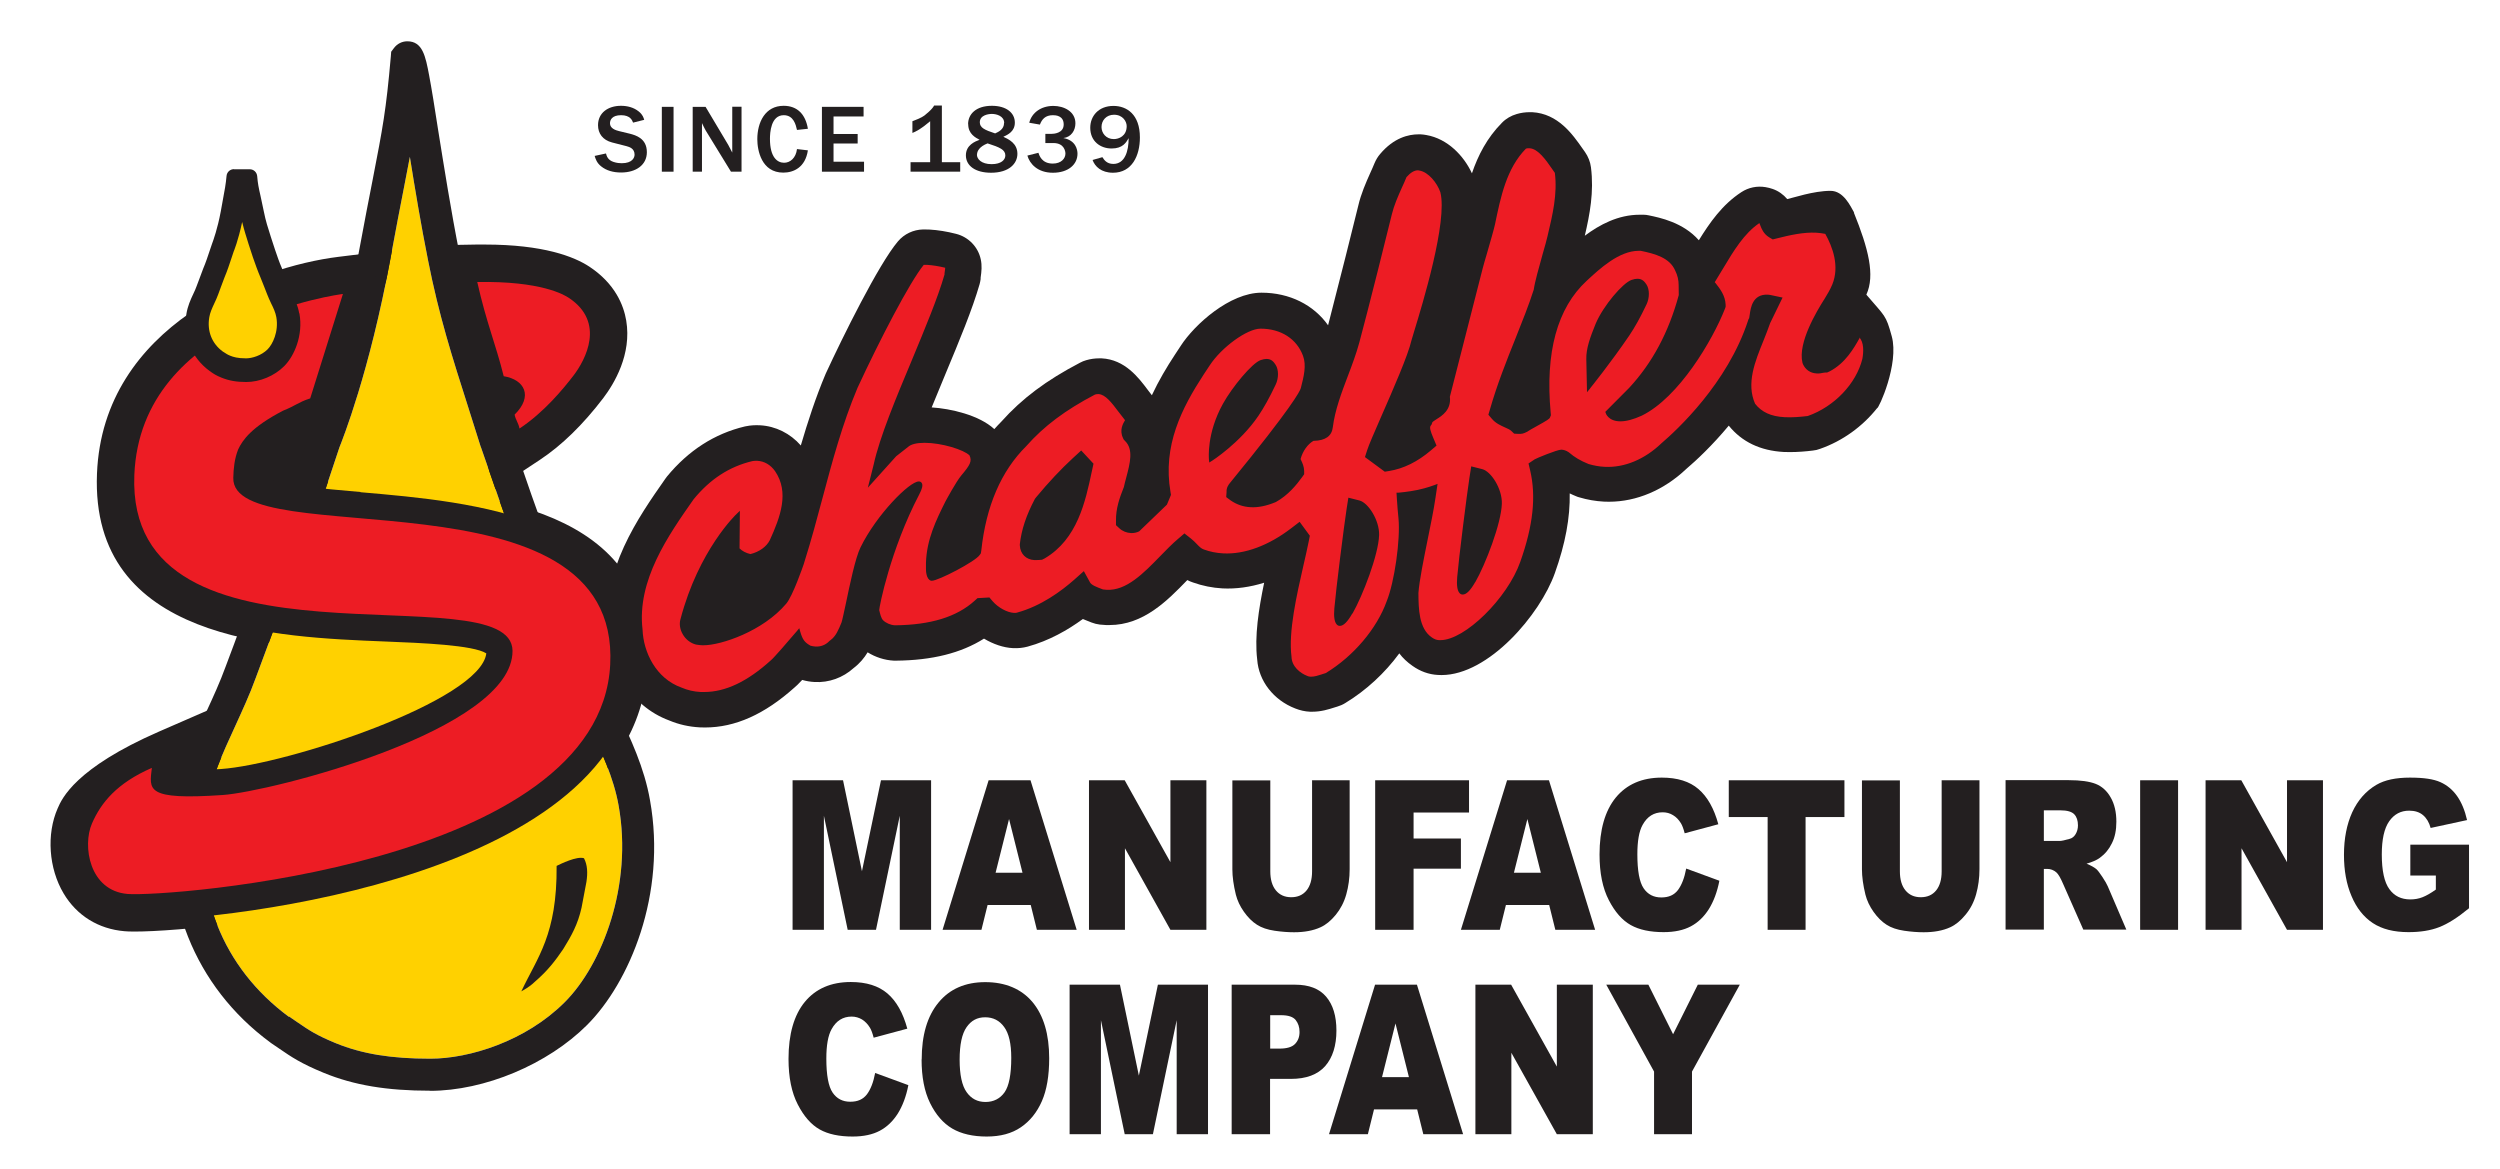 <svg xmlns="http://www.w3.org/2000/svg" xmlns:xlink="http://www.w3.org/1999/xlink" viewBox="0 0 215.5 100.75" aria-labelledby="title desc">
    <title id="title">Logo for Schaeffer Manufacturing</title>
    <desc id="desc">A red and black text logo reading "Schaeffer Manufacturing Company Since 1839" with a stylized yellow oil drop.</desc>
    <g>
        <path d="M68.33,67.26h4.34l1.63,7.84,1.64-7.84h4.32v12.89h-2.7v-9.83l-2.05,9.83h-2.44l-2.05-9.83v9.83h-2.7v-12.89Z" style="fill: #231f20;"/>
        <path d="M88.84,78.01h-3.71l-.53,2.14h-3.35l3.97-12.89h3.61l3.98,12.89h-3.43l-.53-2.14ZM88.14,75.23l-1.16-4.63-1.16,4.63h2.32Z" style="fill: #231f20;"/>
        <path d="M93.87,67.26h3.08l3.94,7.06v-7.06h3.1v12.89h-3.1l-3.92-7.03v7.03h-3.1v-12.89Z" style="fill: #231f20;"/>
        <path d="M113.07,67.26h3.27v7.67c0,.76-.1,1.48-.29,2.16-.19.68-.5,1.27-.91,1.77-.42.51-.85.86-1.31,1.07-.63.29-1.4.43-2.28.43-.51,0-1.08-.04-1.68-.13-.61-.09-1.12-.26-1.52-.52-.41-.26-.78-.63-1.12-1.11-.34-.48-.57-.97-.7-1.48-.2-.82-.3-1.55-.3-2.18v-7.67h3.27v7.84c0,.7.16,1.25.48,1.64.32.39.76.59,1.32.59s1-.19,1.32-.58c.32-.39.48-.94.48-1.65v-7.84Z" style="fill: #231f20;"/>
        <path d="M118.54,67.26h8.09v2.78h-4.78v2.24h4.08v2.6h-4.08v5.27h-3.31v-12.89Z" style="fill: #231f20;"/>
        <path d="M133.52,78.01h-3.71l-.53,2.14h-3.35l3.98-12.89h3.61l3.98,12.89h-3.43l-.53-2.14ZM132.82,75.23l-1.16-4.63-1.16,4.63h2.31Z" style="fill: #231f20;"/>
        <path d="M145.35,74.87l2.86,1.05c-.19.98-.5,1.79-.91,2.45-.42.66-.93,1.15-1.55,1.48-.62.33-1.4.5-2.35.5-1.15,0-2.1-.2-2.83-.61-.73-.41-1.36-1.12-1.89-2.15-.53-1.02-.8-2.33-.8-3.93,0-2.13.47-3.77,1.4-4.91.94-1.14,2.26-1.72,3.97-1.72,1.34,0,2.4.33,3.16.99.77.66,1.34,1.67,1.71,3.03l-2.9.78c-.1-.39-.21-.68-.32-.86-.19-.31-.41-.54-.68-.7-.27-.17-.57-.25-.9-.25-.75,0-1.33.36-1.73,1.09-.3.54-.45,1.38-.45,2.53,0,1.42.18,2.4.54,2.93.36.53.87.79,1.52.79s1.11-.21,1.44-.64c.32-.43.56-1.04.71-1.85Z" style="fill: #231f20;"/>
        <path d="M149.03,67.26h9.96v3.17h-3.35v9.72h-3.27v-9.72h-3.35v-3.17Z" style="fill: #231f20;"/>
        <path d="M167.36,67.26h3.27v7.67c0,.76-.1,1.48-.29,2.16-.19.68-.5,1.27-.92,1.77-.42.51-.85.86-1.31,1.07-.63.29-1.4.43-2.29.43-.51,0-1.07-.04-1.68-.13-.61-.09-1.12-.26-1.52-.52-.41-.26-.78-.63-1.12-1.11-.34-.48-.57-.97-.7-1.48-.2-.82-.3-1.55-.3-2.18v-7.67h3.27v7.84c0,.7.16,1.25.48,1.64.32.39.76.59,1.32.59s1-.19,1.32-.58c.32-.39.48-.94.48-1.65v-7.84Z" style="fill: #231f20;"/>
        <path d="M172.88,80.14v-12.89h5.45c1.01,0,1.78.11,2.32.32.53.21.97.6,1.29,1.17.33.57.49,1.27.49,2.09,0,.72-.12,1.33-.38,1.85-.25.52-.6.94-1.04,1.26-.28.21-.67.37-1.15.51.39.16.67.32.85.47.12.11.29.33.52.68.23.35.38.61.46.8l1.6,3.73h-3.71l-1.74-3.94c-.22-.51-.41-.84-.58-.99-.23-.2-.5-.3-.79-.3h-.29v5.23h-3.31ZM176.19,72.49h1.36c.15,0,.43-.06.85-.18.21-.05.39-.19.52-.41.13-.22.2-.47.2-.75,0-.42-.11-.74-.32-.96-.21-.22-.61-.34-1.2-.34h-1.42v2.63Z" style="fill: #231f20;"/>
        <path d="M184.48,67.26h3.27v12.89h-3.27v-12.89Z" style="fill: #231f20;"/>
        <path d="M190.12,67.26h3.08l3.94,7.06v-7.06h3.1v12.89h-3.1l-3.92-7.03v7.03h-3.1v-12.89Z" style="fill: #231f20;"/>
        <path d="M207.77,75.48v-2.67h5.06v5.48c-.97.8-1.82,1.34-2.57,1.63-.74.29-1.63.43-2.65.43-1.26,0-2.28-.26-3.07-.78-.79-.52-1.41-1.3-1.84-2.33-.44-1.03-.65-2.21-.65-3.55,0-1.41.24-2.63.71-3.67.48-1.04,1.17-1.83,2.09-2.37.72-.42,1.68-.62,2.89-.62s2.04.13,2.62.39c.58.26,1.06.66,1.44,1.2.38.54.67,1.23.86,2.07l-3.14.68c-.13-.48-.35-.85-.66-1.11-.31-.26-.71-.38-1.19-.38-.72,0-1.29.3-1.72.91-.43.61-.64,1.56-.64,2.87,0,1.39.22,2.39.65,2.98.43.6,1.03.89,1.81.89.37,0,.72-.06,1.05-.19.33-.13.72-.35,1.15-.66v-1.21h-2.2Z" style="fill: #231f20;"/>
    </g>
    <g>
        <path d="M75.44,92.49l2.86,1.05c-.19.98-.5,1.79-.91,2.45-.42.66-.93,1.15-1.55,1.48-.62.33-1.4.5-2.35.5-1.15,0-2.1-.2-2.83-.61-.73-.41-1.36-1.12-1.89-2.15-.53-1.02-.8-2.33-.8-3.93,0-2.13.47-3.77,1.4-4.91.94-1.14,2.26-1.72,3.97-1.72,1.34,0,2.39.33,3.16.99.77.66,1.34,1.67,1.71,3.03l-2.9.78c-.1-.39-.21-.68-.32-.86-.19-.31-.41-.54-.68-.71-.27-.16-.57-.25-.9-.25-.75,0-1.33.36-1.73,1.09-.3.54-.45,1.38-.45,2.53,0,1.42.18,2.4.54,2.93.36.53.87.79,1.52.79s1.11-.21,1.44-.64c.32-.43.56-1.04.71-1.85Z" style="fill: #231f20;"/>
        <path d="M79.45,91.33c0-2.1.48-3.74,1.45-4.91.96-1.17,2.31-1.76,4.03-1.76s3.12.58,4.08,1.73c.95,1.15,1.43,2.76,1.43,4.83,0,1.51-.21,2.74-.63,3.7-.42.96-1.02,1.71-1.81,2.25-.79.54-1.77.8-2.95.8s-2.19-.23-2.97-.69c-.78-.46-1.42-1.2-1.91-2.2-.49-1-.73-2.25-.73-3.76ZM82.72,91.35c0,1.29.2,2.23.6,2.79.4.57.94.85,1.63.85s1.25-.28,1.64-.83c.39-.55.58-1.55.58-2.98,0-1.21-.2-2.09-.61-2.65-.4-.56-.95-.84-1.64-.84s-1.2.28-1.6.85c-.4.57-.6,1.5-.6,2.81Z" style="fill: #231f20;"/>
        <path d="M92.2,84.88h4.34l1.63,7.84,1.64-7.84h4.32v12.89h-2.7v-9.83l-2.05,9.83h-2.43l-2.05-9.83v9.83h-2.7v-12.89Z" style="fill: #231f20;"/>
        <path d="M106.18,84.88h5.46c1.19,0,2.08.34,2.67,1.03.59.69.89,1.66.89,2.93s-.32,2.32-.97,3.06c-.65.73-1.63,1.1-2.95,1.1h-1.8v4.77h-3.31v-12.89ZM109.48,90.39h.81c.63,0,1.08-.13,1.34-.4.26-.27.39-.61.39-1.03s-.11-.75-.33-1.03c-.22-.28-.64-.42-1.26-.42h-.94v2.88Z" style="fill: #231f20;"/>
        <path d="M122.15,95.63h-3.71l-.53,2.14h-3.35l3.97-12.89h3.61l3.98,12.89h-3.43l-.53-2.14ZM121.45,92.85l-1.16-4.63-1.16,4.63h2.32Z" style="fill: #231f20;"/>
        <path d="M127.18,84.88h3.08l3.94,7.06v-7.06h3.1v12.89h-3.1l-3.92-7.02v7.02h-3.1v-12.89Z" style="fill: #231f20;"/>
        <path d="M138.45,84.88h3.64l2.13,4.27,2.13-4.27h3.62l-4.12,7.49v5.4h-3.27v-5.4l-4.12-7.49Z" style="fill: #231f20;"/>
    </g>
    <g>
        <path d="M39.4,30.16c.32,1.02.61,1.98.88,3.05l.55,2.07.17.03.17.99c.11.63.32,1.1.46,1.38l.81,4.67,4.11-2.72c1.86-1.23,3.69-3.01,5.44-5.3.95-1.25,2.48-3.78,1.99-6.7-.22-1.31-.95-3.17-3.17-4.64-1.32-.87-3.96-1.91-9.02-1.91-.24,0-.48,0-.73,0l-3.95.07.86,3.85c.48,2.12.97,3.73,1.41,5.14M47.26,28.37c.27.18.36.3.36.33.05.14-.11.88-.75,1.72l-.07.09c-.22-.18-.45-.35-.71-.5-.18-.61-.36-1.2-.54-1.77-.04-.14-.09-.29-.13-.43,1.34.24,1.83.56,1.84.56M32.46,41.87c-1.85-.13-4.15-.3-5.77-.56.08-.14.15-.29.22-.45.52-1.19.28-2.28-.03-3.06.06-.03.11-.06.16-.09.29-.15.39-.21.7-.31l1.58-.51,4.81-15.36-4.96.61c-6.97.86-20.29,5.86-20.81,18.68-.58,14.41,15.35,15.05,24.86,15.44,2.47.1,5.68.23,7.34.6-.81,1.01-3.06,2.83-8.51,4.92-5.46,2.1-11.42,3.42-13.08,3.53-.23.02-.45.03-.65.04l.51-4.52-5.12,2.23c-7.23,3.16-8.37,5.77-8.74,6.62-.98,2.23-.77,5.18.51,7.33,1.14,1.92,3.01,3.07,5.25,3.26.2.02.5.03.87.03h0c3.53,0,13.87-.93,23.29-3.8,9.23-2.81,20.35-8.4,20.91-19.03.73-13.87-14.35-14.95-23.36-15.59M49.38,57.13c-.67,12.72-29.63,16.72-37.76,16.72-.14,0-.26,0-.34,0-.17-.01-.18-.03-.25-.13-.26-.43-.25-1.2-.16-1.41.12-.21.63-.73,1.78-1.45,1.28,1,3,1.01,4.02,1.01h.02c.73,0,1.62-.04,2.72-.11,2.73-.19,28.05-5.1,27.99-15.67-.01-1.63-.77-4.53-5.75-5.56-2.22-.46-5.11-.58-8.16-.7-12.87-.52-18.95-1.96-18.68-8.74.26-6.47,5.68-9.69,9.97-11.23l-.67,2.13s-.08.04-.12.06c-.25.13-.43.23-.77.36l-.3.14c-1.28.66-3.89,2.53-2.65,6.23-.64.65-1.34,1.61-1.37,2.96-.16,5.63,6.58,6.11,13.1,6.57,12.04.86,17.72,2.4,17.38,8.82" style="fill: #231f20;"/>
        <path d="M159.83,18.33c-.33-.58-.92-1.88-2.04-1.88-1.48,0-3.26.62-3.73.71-.33-.39-.76-.7-1.25-.87-.21-.07-.42-.13-.63-.16-.72-.12-1.46.03-2.07.43-1.66,1.08-2.74,2.65-3.67,4.15-1.35-1.54-3.36-1.95-4.33-2.15-.12-.03-.3-.05-.42-.05-.02,0-.04,0-.06,0-.1,0-.2,0-.3,0-1.85,0-3.45.86-4.72,1.81.43-1.85.8-3.77.53-5.9-.06-.47-.24-.92-.51-1.31l-.22-.31c-.84-1.2-2.1-3.01-4.34-3.13-.05,0-.15,0-.2,0-.38,0-.76.05-1.13.16-.48.14-.92.39-1.27.75-1.29,1.3-2.06,2.81-2.59,4.36-.7-1.51-2.09-2.98-3.93-3.3-.16-.03-.32-.05-.49-.06-.05,0-.14,0-.19,0-.85,0-2.12.29-3.3,1.69-.2.23-.36.5-.48.78-.11.28-.24.56-.37.85-.38.85-.8,1.8-1.04,2.84-.16.7-1.86,7.46-2.6,10.3-1.24-1.76-3.32-2.81-5.74-2.81-2.73,0-5.77,2.74-6.96,4.58-.16.25-.32.49-.46.7-.01.02-.03.04-.04.06-.71,1.08-1.4,2.24-1.99,3.5-.11-.14-.23-.3-.36-.47-.78-1.04-1.96-2.61-3.97-2.71-.05,0-.16,0-.21,0-.37,0-.75.05-1.12.16-.19.05-.37.13-.54.22-2.91,1.52-5,3.09-6.77,5.07-.21.21-.41.43-.61.65-1.32-1.22-3.79-1.77-5.4-1.87.39-.96.8-1.94,1.2-2.91,1.19-2.85,2.31-5.55,2.93-7.71.04-.15.07-.29.09-.44v-.12c.08-.55.13-1.04.01-1.59-.23-1.07-1.06-1.92-2.12-2.19-.82-.21-1.58-.33-2.28-.37-.14,0-.29-.01-.43-.01h-.15c-.83.02-1.62.39-2.16,1.03-1.67,1.97-4.78,8.28-6.2,11.35-.01.03-.03.06-.04.09-.86,2.04-1.53,4.11-2.13,6.15-.91-1.04-2.17-1.67-3.52-1.74-.41-.02-.81,0-1.19.08-.04,0-.07.02-.11.02-2.61.62-4.87,2.07-6.72,4.32-.05.06-.1.13-.14.19-2.33,3.33-5.52,7.87-4.95,13.23.15,2.9,1.83,6.33,5.3,7.61.81.34,1.69.54,2.62.59.15,0,.3.01.45.01,2.6,0,5.13-1.13,7.72-3.45.14-.11.32-.29.66-.65.34.1.7.16,1.06.18,1.25.07,2.45-.37,3.37-1.2.54-.41.92-.88,1.21-1.36.67.42,1.46.68,2.27.72.06,0,.12,0,.18,0,3.11-.03,5.6-.65,7.58-1.9.8.48,1.68.78,2.5.82.45.02.85-.02,1.26-.13,1.86-.51,3.48-1.44,4.76-2.38.23.1.46.19.65.26l.1.04c.23.09.47.15.72.18.17.02.35.03.53.04.1,0,.2,0,.3,0,2.93,0,5-2.12,6.66-3.83.02-.01.03-.03.04-.05.15.08.32.15.5.21.81.29,1.66.46,2.53.51,1.18.06,2.39-.11,3.6-.49-.47,2.27-.84,4.62-.6,6.62.13,1.85,1.41,3.5,3.28,4.22.4.16.83.26,1.27.28.05,0,.16,0,.21,0,.76,0,1.41-.21,1.88-.36,0,0,.06-.02.06-.02l.2-.06c.24-.07.47-.17.68-.3,1.82-1.1,3.43-2.6,4.67-4.29.3.4.68.76,1.14,1.08.66.47,1.41.74,2.18.78.1,0,.21.01.32.01h0c4.06,0,8.5-5.21,9.77-8.79.91-2.55,1.32-4.79,1.28-6.87.18.09.36.17.56.25.09.04.17.07.26.09.7.21,1.41.33,2.12.37.15,0,.29.01.44.01,2.38,0,4.74-1,6.67-2.83.86-.73,2.23-2.01,3.66-3.73,1.13,1.4,2.72,2.16,4.74,2.27.18,0,.36.01.54.01.7,0,1.38-.06,1.95-.13.22-.02.44-.07.64-.15,1.95-.68,3.67-1.94,4.91-3.5.13.08,1.92-3.83,1.27-6.2-.52-1.89-.56-1.67-2.19-3.59.77-1.67.17-3.99-1.08-7.08Z" style="fill: #231f20;"/>
        <path d="M155.46,23.43s-.02.05-.03.07c-.26-.22-.56-.39-.88-.51.33-.08.65-.14.96-.19.03.25.01.46-.05.63" style="fill: #000;"/>
        <path d="M24.91,87.62c.28.19.53.36.76.52.96.66,1.59,1.09,3.29,1.79,2.26.92,4.76,1.33,8.13,1.33s8.23-1.51,11.59-4.87c3.24-3.24,5.87-10.09,4.65-16.92-.43-2.45-1.48-4.66-2.59-7-.63-1.33-1.28-2.7-1.82-4.12-.57-1.45-.98-2.53-1.35-3.5-.52-1.37-.97-2.55-1.71-4.34-1.3-2.99-2.4-6.18-3.46-9.25-.31-.91-.63-1.82-.95-2.73l-.02-.04c-.36-1.16-.71-2.23-1.03-3.26-1.43-4.48-2.56-8.01-3.5-12.78-.61-3.05-1.13-6.18-1.57-8.93-.14.74-.3,1.56-.48,2.5-.32,1.63-.71,3.65-1.21,6.36-1.79,9.7-4.13,15.56-4.38,16.18-.3.9-.6,1.8-.9,2.7-1.02,3.09-2.08,6.29-3.36,9.32-.7,1.76-1.13,2.95-1.64,4.32-.36.98-.76,2.06-1.32,3.55-.51,1.41-1.15,2.79-1.76,4.13-1.08,2.35-2.11,4.57-2.51,7.02-1.21,7.23,1.39,13.81,7.13,18.05" style="fill: #ffd100;"/>
        <path d="M37.09,94.02c-3.74,0-6.57-.47-9.18-1.54-1.97-.81-2.79-1.37-3.81-2.07-.23-.16-.47-.33-.75-.51l-.05-.04c-6.54-4.81-9.62-12.57-8.25-20.75.46-2.81,1.61-5.31,2.72-7.72.62-1.34,1.2-2.61,1.68-3.93.57-1.5.96-2.57,1.32-3.55.51-1.39.95-2.59,1.67-4.41,1.25-2.96,2.29-6.1,3.29-9.14.31-.92.61-1.84.92-2.76l.03-.09c.02-.06,2.43-5.94,4.23-15.66.5-2.72.9-4.75,1.22-6.39.86-4.43,1.15-5.92,1.56-10.6l.03-.4.24-.32c.28-.37.7-.58,1.15-.58,1.32,0,1.57,1.29,1.88,2.93.22,1.16.48,2.78.77,4.67.5,3.11,1.11,6.99,1.85,10.72.92,4.62,2.03,8.09,3.43,12.48.32,1.02.67,2.09,1.03,3.25.32.9.63,1.81.94,2.73,1.04,3.03,2.12,6.16,3.39,9.08.76,1.85,1.21,3.05,1.74,4.43.37.96.77,2.03,1.35,3.5.5,1.34,1.1,2.6,1.73,3.93,1.14,2.4,2.32,4.89,2.81,7.7,1.46,8.12-1.78,15.73-5.42,19.37-3.4,3.4-8.84,5.68-13.55,5.68M24.91,87.62c.28.19.53.36.76.52.96.66,1.59,1.09,3.29,1.79,2.26.92,4.76,1.33,8.13,1.33s8.23-1.51,11.59-4.87c3.24-3.24,5.87-10.09,4.65-16.92-.43-2.45-1.48-4.66-2.59-7-.63-1.33-1.28-2.7-1.82-4.12-.57-1.45-.98-2.53-1.35-3.5-.52-1.37-.97-2.55-1.71-4.34-1.3-2.99-2.4-6.18-3.46-9.25-.31-.91-.63-1.82-.95-2.73l-.02-.04c-.36-1.16-.71-2.23-1.03-3.26-1.43-4.48-2.56-8.01-3.5-12.78-.61-3.05-1.13-6.18-1.57-8.93-.14.74-.3,1.56-.48,2.5-.32,1.63-.71,3.65-1.21,6.36-1.79,9.7-4.13,15.56-4.38,16.18-.3.9-.6,1.8-.9,2.7-1.02,3.09-2.08,6.29-3.36,9.32-.7,1.76-1.13,2.95-1.64,4.32-.36.98-.76,2.06-1.32,3.55-.51,1.41-1.15,2.79-1.76,4.13-1.08,2.35-2.11,4.57-2.51,7.02-1.21,7.23,1.39,13.81,7.13,18.05" style="fill: #231f20;"/>
        <path d="M41.14,24.31c.78,3.48,1.6,5.38,2.28,8.12,1.81.29,2.55,1.73.94,3.31.08.45.34.73.42,1.2,2.12-1.4,3.78-3.43,4.65-4.56,1.05-1.37,2.77-4.6-.39-6.7-.4-.26-2.36-1.47-7.91-1.37" style="fill: #ed1c24;"/>
        <path d="M50.13,78.24c-.32,1.44-.87,2.42-1.58,3.57-.68,1-1.33,1.86-2.46,2.83-.52.52-1.44.97-1.14.79,1.37-2.92,3.08-4.84,3.03-10.79.35-.17,1.74-.86,2.36-.66.3.58.33,1.25.21,2.04" style="fill: #231f20;"/>
        <path d="M52.24,13.24c.05.2.15.56.65.72.28.09.51.11.7.11.93,0,1.11-.49,1.11-.74,0-.53-.44-.66-.69-.73l-1.25-.32c-.81-.21-1.21-.78-1.21-1.49,0-1.06.86-1.67,1.98-1.67.55,0,1.1.14,1.53.49.34.27.42.54.47.72l-.96.24c-.07-.19-.24-.64-1.03-.64s-.96.41-.96.7c0,.44.49.6.78.67l.95.23c.48.13,1.45.39,1.45,1.59,0,1.11-.95,1.75-2.22,1.75-.67,0-1.26-.16-1.72-.53-.38-.3-.48-.64-.56-.9l.97-.21Z" style="fill: #231f20;"/>
        <rect x="57.05" y="9.21" width="1.01" height="5.59" style="fill: #231f20;"/>
        <path d="M63.93,14.8h-.92l-2.19-3.57c-.06-.09-.26-.52-.31-.62v4.19h-.8v-5.59h1.11l1.96,3.29s.15.29.34.65v-3.95h.8v5.59Z" style="fill: #231f20;"/>
        <path d="M69.64,12.96c-.22,1.47-1.23,1.92-2.12,1.92-1.88,0-2.24-1.92-2.24-2.88,0-1.45.67-2.88,2.27-2.88,1.19,0,1.89.75,2.09,1.98l-.94.1c-.1-.44-.29-1.27-1.14-1.27-1.12,0-1.19,1.53-1.19,2.04,0,1.6.64,2.06,1.22,2.06.53,0,1.02-.42,1.11-1.18l.94.11Z" style="fill: #231f20;"/>
        <polygon points="70.85 14.8 70.85 9.21 74.44 9.21 74.44 10.04 71.85 10.04 71.85 11.55 73.93 11.55 73.93 12.37 71.85 12.37 71.85 13.94 74.48 13.94 74.48 14.8 70.85 14.8" style="fill: #231f20;"/>
        <path d="M81.19,13.98h1.58v.82h-4.28v-.82h1.69v-3.53c-.82.7-1.22.88-1.53,1.01v-1.01c.74-.29.91-.35,1.42-.82.29-.27.37-.39.45-.53h.67v4.88Z" style="fill: #231f20;"/>
        <path d="M83.45,10.7c0-.85.67-1.58,2.05-1.58,1.24,0,1.98.6,1.98,1.45,0,.76-.6,1.04-.99,1.22.47.22,1.21.57,1.21,1.47,0,.84-.72,1.63-2.27,1.63-1.37,0-2.17-.61-2.17-1.5s.8-1.2,1.18-1.34c-.34-.18-.98-.5-.98-1.34M84.21,13.33c0,.37.37.82,1.27.82.82,0,1.18-.37,1.18-.75,0-.49-.47-.7-1.53-1.04-.7.27-.91.67-.91.96M86.56,10.6c0-.6-.66-.78-1.06-.78-.27,0-1.04.09-1.04.72,0,.47.41.66,1.32.96.29-.13.77-.35.77-.9" style="fill: #231f20;"/>
        <path d="M90.11,11.54h.51c.19,0,1.07-.04,1.07-.81s-.7-.8-.93-.8c-.66,0-.95.36-1.12.81l-.92-.16c.22-.86,1.01-1.45,2.08-1.45.9,0,1.9.47,1.9,1.5,0,.61-.36,1.19-1.04,1.27,1.07.19,1.22,1,1.22,1.35,0,.93-.8,1.64-2.12,1.64s-2-.77-2.2-1.48l.95-.24c.08.23.29.93,1.24.93.73,0,1.09-.44,1.09-.86,0-.15-.07-.91-1.04-.91h-.69v-.8Z" style="fill: #231f20;"/>
        <path d="M95.02,13.54c.15.23.37.59.95.59.99,0,1.32-1.09,1.32-2.22-.22.38-.51.89-1.47.89s-1.84-.61-1.84-1.79c0-1,.71-1.88,2-1.88,1.14,0,2.28.72,2.28,2.72,0,1.58-.69,3.04-2.32,3.04-1.01,0-1.56-.54-1.76-1.1l.84-.24ZM96.03,9.89c-.66,0-1.08.48-1.08,1.06,0,.52.39,1.04,1.06,1.04.42,0,1.11-.25,1.11-1.12,0-.39-.33-.98-1.09-.98" style="fill: #231f20;"/>
        <path d="M31.07,42.41c-3.05-.26-7.58-.66-8.7-1.41.02-.45.08-.94.23-1.36.16-.33.62-1.06,2.74-2.18.57-.23.94-.43,1.24-.59.3-.16.47-.25.86-.38l1.11-.36,4.21-13.45-3.47.43c-6.69.82-19.47,5.59-19.96,17.76-.54,13.44,14.19,14.04,23.94,14.43,3.02.12,7.53.3,8.65,1.02-.5,4.11-17.22,9.58-22.87,9.97-1.1.07-1.98.11-2.7.11-.43,0-.75-.01-1-.03l.43-3.8-3.58,1.56c-3.14,1.37-5.15,3.27-6.32,5.96-.84,1.93-.65,4.58.46,6.45.98,1.64,2.58,2.63,4.5,2.79.19.02.45.03.79.03h0c8.35,0,42.29-3.9,43.24-21.92.68-12.89-14.04-14.17-23.78-15.01" style="fill: #231f20;"/>
        <path d="M20.11,41.18c.02-.8.1-1.63.42-2.44.38-.81,1.14-1.92,3.87-3.34,1.13-.45,1.27-.71,2.34-1.06l2.82-9s-17.44,2.14-17.98,15.61c-.72,18.08,32.55,8.26,32.6,15.15.04,6.89-20.96,12.16-24.98,12.43-6.71.46-6.32-.46-6.11-2.34-3.02,1.32-4.38,3-5.16,4.79-.84,1.92-.24,5.81,3.08,6.08,3.32.27,40.68-2.42,41.59-19.76.91-17.34-32.68-9.48-32.49-16.12" style="fill: #ed1c24;"/>
        <path d="M160.32,29.1c-.53.95-1.26,2.21-2.6,2.91l-.22.1h-.17s-.06.01-.11.02h-.04c-.16.04-.37.08-.6.06-.53-.03-.95-.32-1.17-.81l-.04-.12c-.41-1.74,1.27-4.48,1.83-5.38l.03-.04c.28-.46.54-.89.72-1.33.63-1.56.03-3.21-.61-4.35-.24-.05-.5-.08-.77-.1-1.11-.06-2.29.21-3.4.49l-.36.09-.32-.19c-.47-.29-.65-.74-.76-1.04-.03-.07-.05-.13-.07-.18-1.32.89-2.23,2.41-3.11,3.88-.24.4-.47.79-.71,1.17l-.03.04.09.11c.36.46.82,1.04.85,1.84v.18s-.06.17-.06.17c-1.07,2.72-3.97,7.64-7.17,9.21-.72.33-1.34.49-1.84.49-1.05,0-1.27-.7-1.27-.73l-.03-.09,2.05-2.06c2.01-2.17,3.41-4.79,4.28-8v-.05s-.01-.82-.01-.82c0-.42-.09-.83-.29-1.23-.47-1.12-1.73-1.46-2.98-1.72h-.03s-.09,0-.14,0c-1.7,0-3.37,1.55-4.48,2.58-2.55,2.35-3.59,6.18-3.11,11.38l.02.21-.08.2c-.04.11-.19.22-1.24.8-.28.15-.62.35-.67.39l-.04.03c-.36.18-.46.2-.81.19l-.33-.02-.24-.23c-.12-.12-.34-.21-.56-.31-.37-.17-.79-.35-1.12-.74l-.3-.35.13-.44c.62-2.17,1.43-4.2,2.22-6.17.59-1.48,1.15-2.88,1.56-4.17.09-.66.46-1.96.78-3.11.18-.62.33-1.16.41-1.51.44-1.86.86-3.62.63-5.45l-.21-.3c-.58-.84-1.25-1.79-1.98-1.82h-.05c-.08,0-.16,0-.25.03-1.68,1.71-2.18,4.16-2.67,6.53-.1.46-.41,1.52-.68,2.46-.17.56-.31,1.07-.38,1.33l-2.83,11.07c.14,1.13-.69,1.65-1.14,1.93-.09.06-.33.21-.37.27l-.06.18-.08.11c-.12.16-.02.48.21,1.03l.29.69-.48.41c-1.15.98-2.36,1.58-3.61,1.78l-.37.06-1.71-1.26.19-.59c.14-.45.62-1.54,1.22-2.92,1.03-2.35,2.31-5.27,2.6-6.55.03-.11.11-.38.23-.77.72-2.35,2.9-9.5,2.26-12-.28-.81-1.03-1.74-1.81-1.87-.04,0-.08-.01-.12-.02h0c-.32,0-.65.2-.99.59-.12.3-.26.61-.4.91-.34.76-.68,1.54-.86,2.29-.18.78-2.17,8.73-2.81,11.07-.26.95-.62,1.92-.98,2.86-.55,1.45-1.12,2.96-1.3,4.43-.09.76-.64,1.15-1.65,1.17h-.02c-.51.3-.92.88-1.11,1.57.02.05.05.11.07.15.09.2.23.5.24.87v.29s-.17.24-.17.24c-.5.69-1.21,1.56-2.26,2.15l-.07.03c-.76.31-1.47.46-2.12.42-.63-.03-1.2-.23-1.71-.58l-.39-.29.03-.43c-.02-.36.14-.61.31-.81,5.39-6.59,6.02-7.9,6.09-8.15.26-1.01.5-1.96.19-2.79-.54-1.46-1.9-2.34-3.66-2.34-1.16,0-3.37,1.61-4.39,3.18-.18.27-.35.54-.51.77-1.89,2.9-3.55,6.13-2.86,10.14l.04.24-.35.84-2.39,2.3c-.21.11-.46.16-.71.15-.38-.02-.75-.17-1.01-.42l-.28-.26v-.37c-.02-1.07.31-1.99.68-2.92.05-.24.12-.51.2-.8.33-1.25.65-2.44-.1-3.17l-.12-.13-.05-.11c-.34-.69,0-1.27.17-1.55h0c-.19-.24-.37-.48-.55-.71l-.04-.05c-.54-.72-1.1-1.46-1.69-1.49h-.04c-.09,0-.18.01-.27.04-2.57,1.35-4.4,2.72-5.92,4.44-2.17,2.15-3.47,5.17-3.88,9l-.04.25-.1.14c-.38.57-3.57,2.22-4.12,2.22h-.07c-.43-.13-.44-.87-.44-1.02v-.52c.06-2.02.87-3.67,1.66-5.26.07-.13.93-1.73,1.38-2.27.77-.91.95-1.24.71-1.74-.49-.48-2.38-1.08-3.87-1.08-.68,0-1.17.12-1.43.36l-1.02.8-2.44,2.71.5-1.99c.52-2.38,1.93-5.75,3.3-9.02,1.15-2.77,2.24-5.38,2.81-7.37v-.1c.04-.25.05-.4.06-.48-.58-.14-1.1-.22-1.56-.25-.09,0-.18,0-.27,0h-.02c-1.22,1.49-3.83,6.54-5.71,10.6-1.31,3.11-2.18,6.36-3.02,9.51-.45,1.69-.96,3.6-1.55,5.47l-.07.23c-.04.12-.94,2.73-1.5,3.39-2.01,2.39-5.64,3.59-7.11,3.59-.05,0-.09,0-.14,0-.13,0-.28-.02-.54-.06-.46-.12-.88-.44-1.13-.88-.25-.42-.32-.91-.2-1.31,1.57-5.97,4.81-9.05,4.85-9.08l.27-.26-.03,3.24c.23.23.55.4.94.49.77-.19,1.39-.64,1.67-1.2.91-2,1.7-4.12.45-5.95-.39-.55-.93-.86-1.54-.89-.03,0-.07,0-.1,0-.12,0-.23.01-.33.03-1.96.47-3.62,1.54-5.05,3.29-2.18,3.11-4.9,6.98-4.4,11.23.07,1.93,1.14,4.21,3.36,5,.51.22,1.06.35,1.66.38.1,0,.2,0,.29,0,1.84,0,3.73-.9,5.76-2.74.19-.14,1.48-1.62,2.25-2.53l.19-.23.08.29c.21.73.4.94.89,1.22.11.03.26.06.42.07.46.03.89-.14,1.2-.47l.1-.08c.46-.33.69-.88.95-1.52.06-.16.2-.83.37-1.61.35-1.67.82-3.96,1.27-4.87,1.38-2.82,4.22-5.68,5.02-5.68.12,0,.21.05.26.14.11.18.04.49-.23,1-2.48,4.75-3.44,9.68-3.44,9.95.09.36.16.69.33.87.24.24.64.42,1.03.44,3.07-.03,5.33-.72,6.88-2.13l.23-.21,1.03-.06.28.33c.48.55,1.25.97,1.84,1h.06c.08,0,.15,0,.22-.03,2.05-.56,3.8-1.85,4.91-2.83l.83-.74.53.97c.13.24.59.41,1.04.58l.08.03c.11.01.22.02.32.03,1.7.09,3.18-1.43,4.61-2.9.53-.54,1.03-1.06,1.54-1.49l.55-.47.57.45c.19.15.35.31.5.47.2.21.38.39.59.46.54.2,1.1.31,1.68.34,1.85.1,3.93-.68,5.87-2.17l.72-.55.88,1.2-.09.46c-.12.62-.29,1.34-.46,2.09-.58,2.55-1.31,5.73-1.03,7.88.02.85.75,1.42,1.37,1.66.09.04.18.06.28.06h.05c.28,0,.6-.1.94-.21l.05-.02c.09-.03.17-.06.26-.08,2.39-1.45,4.4-3.82,5.25-6.18.67-1.64,1.2-5.32,1.02-7.17-.05-.51-.1-1.05-.13-1.56l-.04-.64h.16s.86-.07,1.67-.24c.81-.17,1.44-.42,1.45-.42l.26-.1-.19,1.27c-.15,1.03-.42,2.32-.67,3.56-.34,1.69-.7,3.44-.79,4.57.01,1.36.03,3.07,1.16,3.84.2.14.39.22.62.23.04,0,.08,0,.12,0,2.1,0,5.77-3.6,6.88-6.75,1.11-3.13,1.38-5.64.85-7.89l-.14-.59.54-.36c.12-.08,1.93-.83,2.29-.83.22.01.41.08.6.2l.07.05c.45.39.96.7,1.68.99.45.13.92.22,1.38.24,1.7.09,3.45-.64,4.9-2.03,1.31-1.12,5.7-5.16,7.47-10.59l.04-.12.05-.07s.03-.16.06-.38c.07-.47.22-1.71,1.54-1.65.09,0,.19.02.29.04l.99.21-1.07,2.2c-.16.47-.35.94-.57,1.5-.74,1.82-1.5,3.7-.73,5.45.56.72,1.37,1.1,2.54,1.16.67.04,1.4-.03,2-.1,2.28-.8,4.18-2.78,4.71-4.93.11-.61.14-1.43-.27-1.85h-.02ZM94.11,40.66c-.55,2.59-1.24,5.81-4.05,7.47l-.24.12-.26.02c-.1,0-.19.01-.29.01-.03,0-.07,0-.1,0-.73-.04-1.22-.53-1.26-1.26v-.12c.14-1.24.55-2.48,1.3-3.9l.1-.13c1.07-1.29,2.13-2.42,3.16-3.37l.73-.67,1.06,1.14-.15.69ZM104.46,39.73l-.22.14-.03-.26c0-.09-.22-2.23,1.21-4.81.79-1.43,2.52-3.52,3.25-3.76.2-.07.37-.1.51-.1.42,0,.62.26.78.51.27.41.27,1.16,0,1.71-.53,1.12-1.01,1.98-1.49,2.69-1.59,2.34-3.99,3.87-4.02,3.89M116.57,52.88c-.41.72-.76,1.07-1.07,1.07-.11,0-.21-.04-.28-.13-.19-.21-.26-.67-.2-1.37.13-1.55.84-7.18,1.06-8.6l.15-.95.95.24c.76.19,1.73,1.7,1.7,2.98-.05,1.69-1.41,5.22-2.3,6.78M127.16,50.18c-.41.72-.76,1.07-1.07,1.07-.11,0-.21-.04-.28-.13-.19-.21-.26-.67-.2-1.37.13-1.56.84-7.18,1.06-8.6l.15-.95.95.24c.76.19,1.73,1.7,1.69,2.98-.05,1.7-1.41,5.23-2.3,6.78M137.08,33.47l-.28.34-.06-2.86c-.02-.91.33-1.87.8-3.03.67-1.59,2.36-3.54,3.1-3.79.2-.07.37-.1.51-.1.42,0,.62.26.78.5.27.41.27,1.16,0,1.71-.53,1.12-1.01,1.98-1.49,2.69-1.58,2.32-3.34,4.51-3.36,4.53" style="fill: #ed1c24;"/>
        <path d="M25.79,27c-.12-.67-.38-1.23-.62-1.73-.1-.2-.2-.41-.28-.64l-.28-.73c-.09-.23-.17-.45-.31-.78-.22-.5-.41-1.06-.59-1.59l-.36-1.1c-.25-.78-.45-1.39-.61-2.21-.11-.54-.2-.95-.28-1.32-.16-.7-.24-1.09-.29-1.72-.03-.33-.3-.59-.64-.59h-1.36s0-.01,0-.01c-.33,0-.61.25-.64.58-.07.74-.14,1.12-.38,2.41l-.12.66c-.28,1.5-.64,2.48-.75,2.78l-.18.53c-.17.51-.36,1.09-.59,1.63-.13.33-.21.56-.31.83l-.26.69c-.07.21-.17.41-.28.65-.23.49-.48,1.04-.59,1.71-.32,1.93.42,3.77,2,4.93l.13.09c.2.14.43.3.91.49.62.25,1.27.37,2.11.37,1.18,0,2.43-.52,3.28-1.37.87-.87,1.65-2.66,1.31-4.54" style="fill: #231f20;"/>
        <path d="M20.87,19.15c-.33,1.57-.71,2.5-.73,2.54l-.16.48c-.19.58-.39,1.18-.63,1.75-.12.31-.2.52-.29.77-.07.19-.14.39-.25.68-.09.26-.22.53-.34.79-.19.41-.37.8-.43,1.19-.2,1.19.22,2.26,1.16,2.95l.13.08c.17.11.26.18.53.29.25.1.62.22,1.35.22.52,0,1.32-.24,1.86-.78.42-.42.97-1.51.75-2.77-.07-.4-.25-.79-.45-1.19-.12-.26-.25-.53-.35-.8l-.25-.64c-.1-.26-.18-.47-.32-.8-.24-.56-.45-1.16-.65-1.73l-.37-1.13c-.21-.67-.39-1.23-.55-1.89" style="fill: #ffd100;"/>
    </g>
</svg>